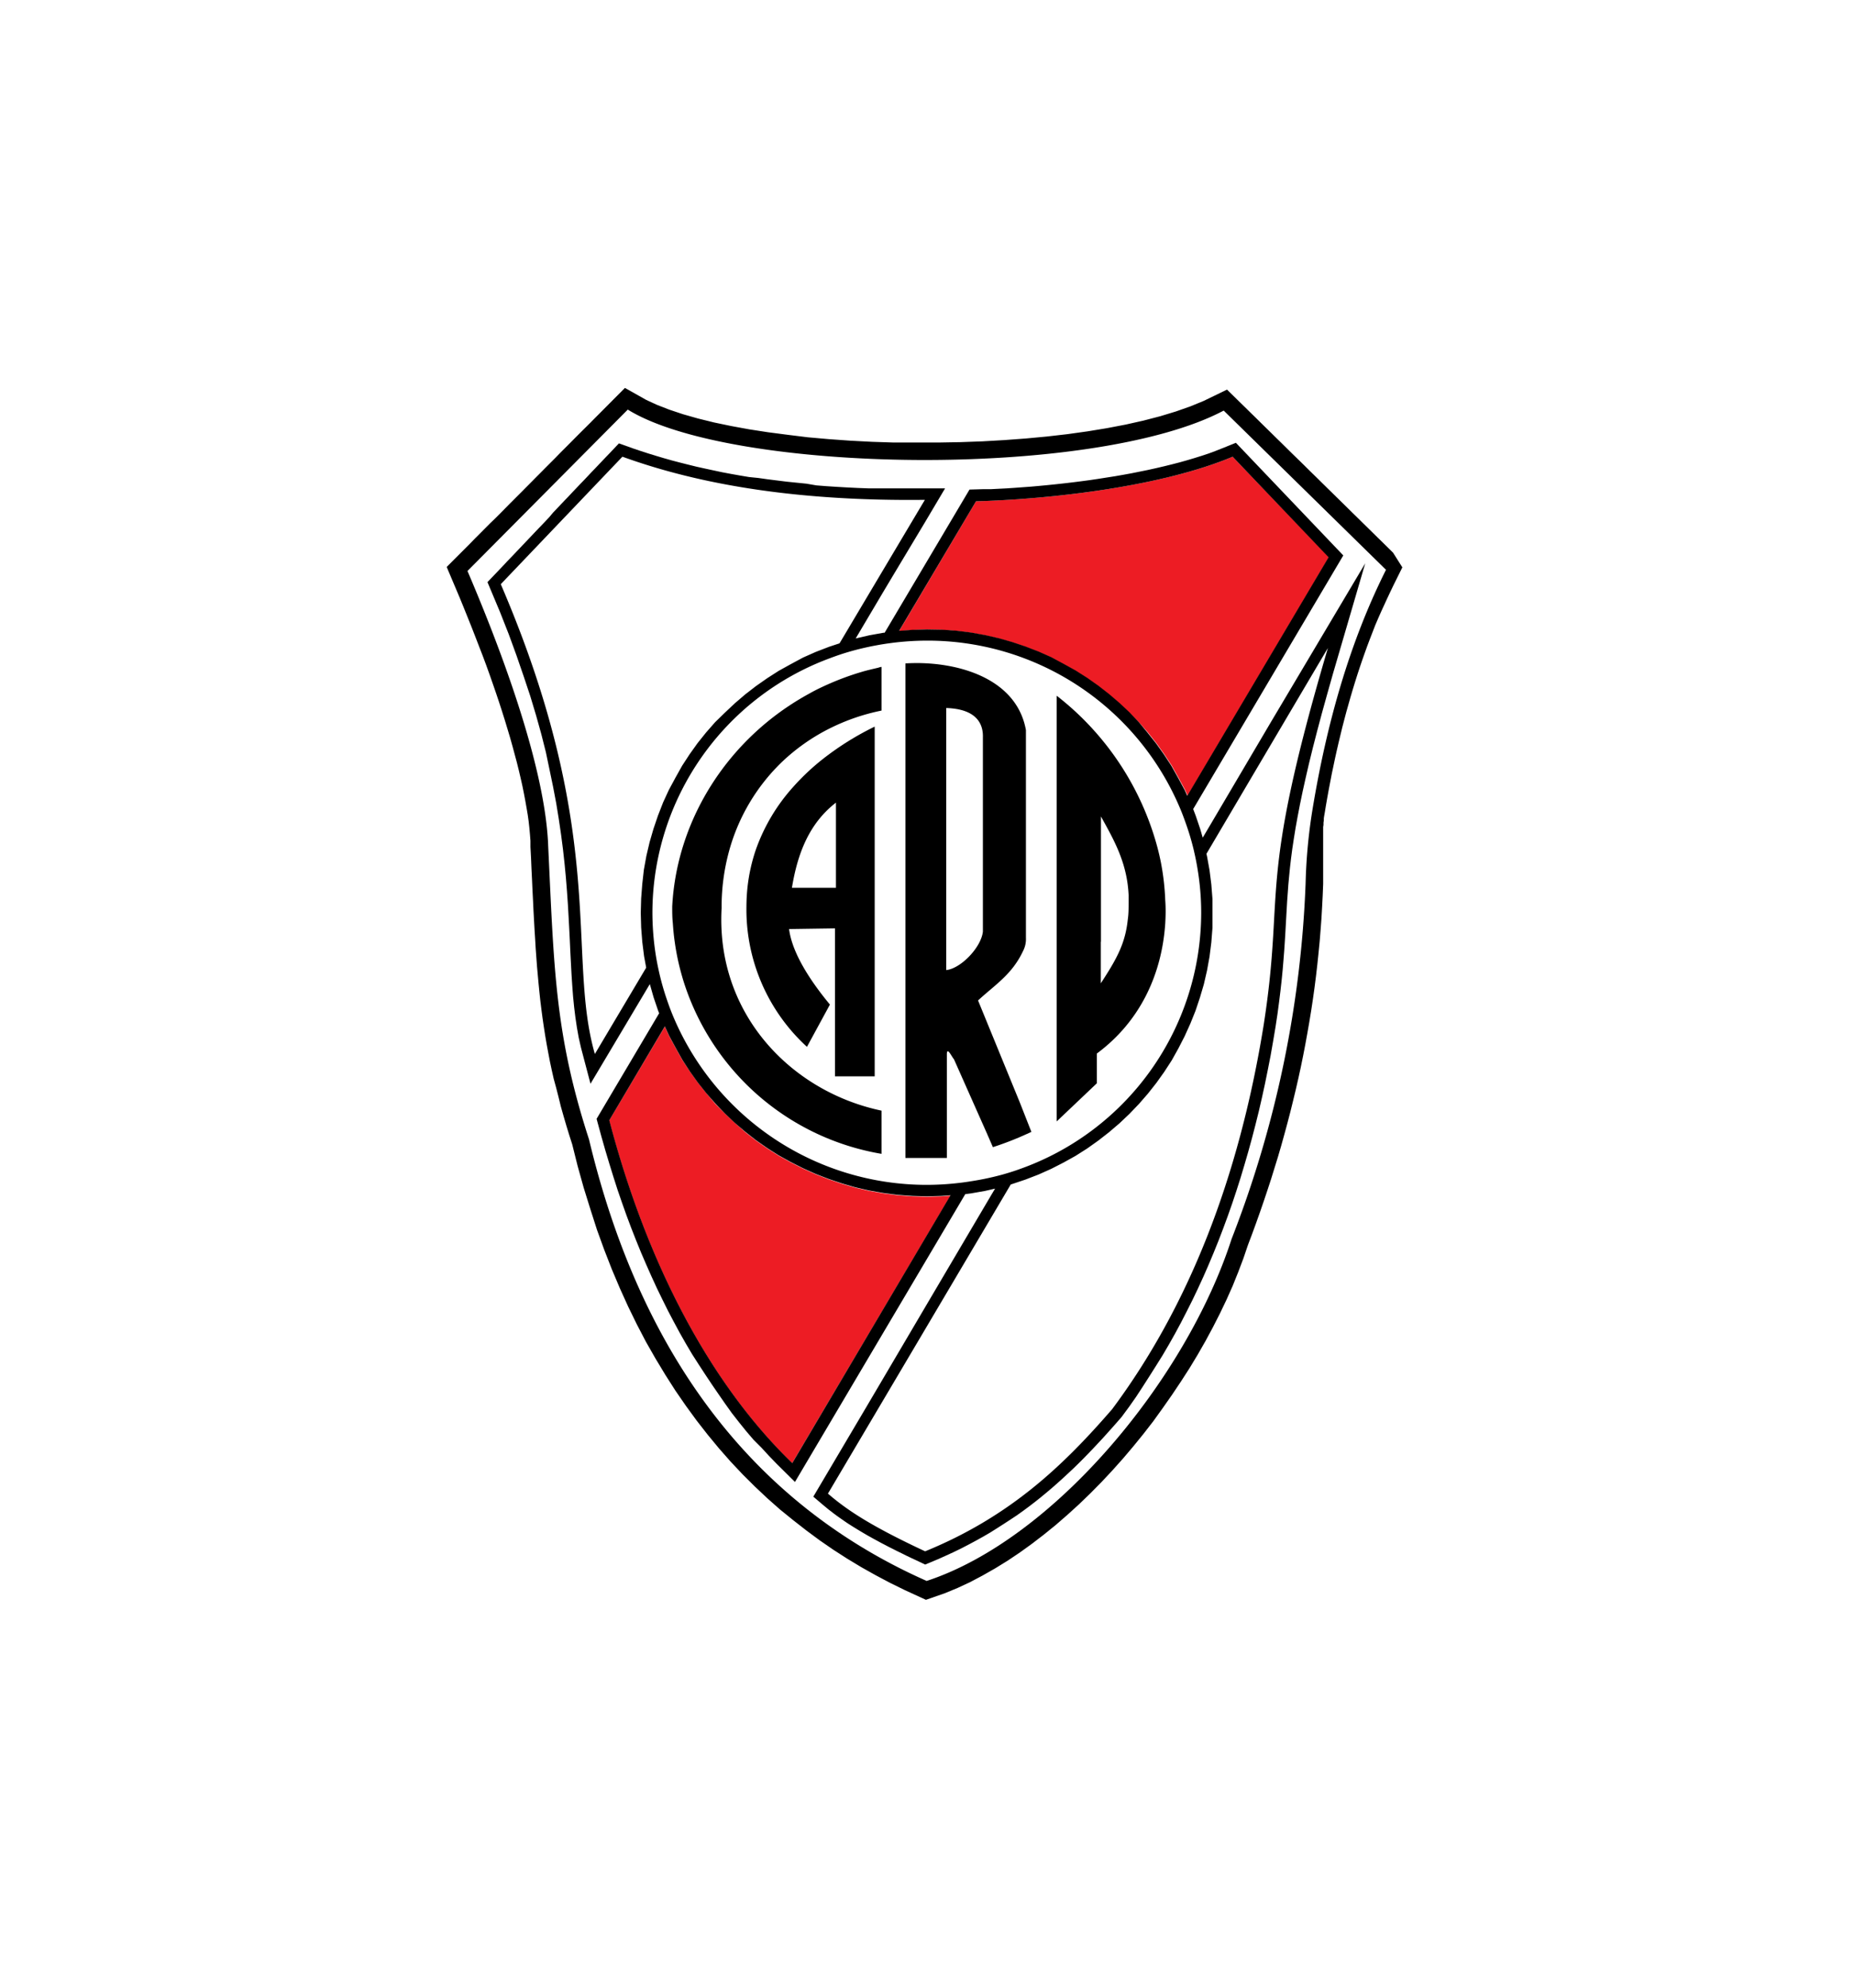 <svg id="Layer_1" data-name="Layer 1" xmlns="http://www.w3.org/2000/svg" viewBox="0 0 280 300"><defs><style>.cls-1{fill:#ed1c24;}</style></defs><title>River Plate escudo Logo</title><path class="cls-1" d="M140,95l2.22.06,2.2.16,2.16.27,2.12.38,2.09.48,2,.57,2,.67,2,.77,1.91.85,1.86,1,1.81,1,1.75,1.11,1.69,1.19,1.63,1.27,1.57,1.34,1.5,1.41L172,109l1.36,1.55,1.28,1.61,1.2,1.68,1.13,1.73,1,1.79,1,1.85.4.88,21.34-36L186.16,68.93c-10.47,4.4-26.77,6.38-38.76,6.73L135.79,95.24l2-.15Z"/><path class="cls-1" d="M140,180.62l-2.21-.06-2.2-.16-2.16-.28-2.12-.37-2.09-.48-2-.58-2-.67-2-.77-1.92-.86-1.86-.94-1.81-1-1.75-1.11-1.7-1.19-1.63-1.28L111,169.49l-1.5-1.42L108,166.58,106.68,165l-1.29-1.62-1.2-1.68L103.06,160l-1-1.79-1-1.85-.65-1.42L92,169.1c5.71,21.73,15.28,39.81,27.63,51.75l23.92-40.39-1.34.1Z"/><path d="M210.39,83.42l-1.53-1.51-.77-.75-.76-.75-1.54-1.51-.76-.75-.77-.75-1.53-1.51-.77-.75-.76-.75-.77-.75-.77-.76-.76-.75-.77-.75-1.53-1.51-.77-.75-.77-.75-.76-.75-.77-.76-.77-.75-.76-.75-1.53-1.5-.77-.76-.77-.75-.76-.75-.77-.75-2.09-2.05-3.53,1.71-2,.82-2.19.77-2.37.72-2.54.66-2.68.6-2.82.54-2.93.48-3,.42-3.13.36-3.2.3-3.25.24-3.3.19-3.33.12-3.35.06h-3.35l-3.34,0-3.31-.11-3.27-.17-3.22-.23L122,66,119,65.63l-3-.39-2.85-.44-2.73-.5-2.59-.54-2.43-.6-2.25-.64-2.07-.69-1.85-.72-1.63-.75-3.22-1.81-2.17,2.18-1.51,1.52-.76.76-.75.76L87.65,65.3l-.76.76-.75.76-1.52,1.52-.75.77-.76.76-.76.76-.75.76-.76.76-.76.77-1.51,1.52-.76.76-.76.76-1.51,1.53-.76.76L74,79l-1.51,1.52-.76.76-.75.77-.76.76-.76.76-2,2,1.33,3.14.63,1.49.61,1.49.6,1.49.59,1.47.57,1.46.56,1.45L72.91,99l.53,1.42.51,1.42.49,1.4.48,1.39.46,1.37.44,1.36.42,1.33.4,1.32.39,1.3.36,1.28.34,1.26.33,1.23.3,1.21.28,1.19.26,1.16.23,1.14.21,1.11.19,1.08.17,1,.14,1,.11,1,.09,1,.07.92,0,.92.09,1.71.07,1.66.08,1.61.07,1.58.08,1.54.07,1.5.08,1.47.08,1.44.09,1.42.08,1.38.1,1.37.1,1.35.12,1.33.12,1.32.13,1.31.14,1.3.16,1.29.17,1.29.19,1.29.2,1.29.22,1.29.24,1.3.25,1.31.28,1.32.3,1.33L84,164.2l.35,1.37L84.7,167l.4,1.41.42,1.44.45,1.47.45,1.4.82,3.28.92,3.29,1,3.21,1,3.12,1.09,3,1.15,2.95,1.21,2.86,1.26,2.78,1.32,2.7,1.37,2.62L99,205.05l1.48,2.45,1.52,2.38,1.58,2.29,1.62,2.22,1.67,2.14,1.71,2.07,1.76,2,1.8,1.91,1.85,1.84,1.88,1.77,1.92,1.7,2,1.62,2,1.56,2,1.48,2.06,1.42,2.1,1.35,2.14,1.29,2.16,1.21,2.19,1.16,2.22,1.09,3.18,1.46,2.87-1,1.91-.79,1.91-.89,1.89-1,1.88-1.07,1.87-1.15,1.85-1.24,1.83-1.32,1.81-1.39,1.79-1.45,1.76-1.53,1.74-1.58,1.71-1.65,1.68-1.7,1.64-1.75,1.61-1.8,1.56-1.84,1.53-1.88,1.49-1.92,1.44-2,1.4-2,1.34-2,1.29-2,1.24-2.05,1.18-2.06,1.12-2.08,1.06-2.08,1-2.09.93-2.09L187,192l.79-2.09.68-2,.61-1.61.61-1.67.59-1.66.58-1.68.56-1.67.55-1.68.52-1.68.52-1.68.49-1.68.47-1.69.46-1.69.44-1.69.42-1.7.41-1.7.39-1.7.37-1.7.35-1.71.33-1.71.31-1.71.3-1.72.28-1.71.26-1.72.24-1.72.22-1.73.2-1.73.18-1.73.17-1.73.14-1.74.13-1.74.1-1.74.09-1.75.07-1.74v-1l0-.34v-.33l0-.34V131l0-.33,0-.33,0-.33,0-.33,0-.32,0-.33,0-.32,0-.33,0-.32,0-.33,0-.32,0-.32,0-.32,0-.33,0-.32,0-.32,0-.33,0-.33,0-.32.05-.33,0-.33.05-.33,0-.33.05-.33.06-.33.2-1.22.21-1.21.22-1.21.23-1.2.23-1.2.25-1.18.25-1.19.26-1.17.27-1.17.28-1.16.28-1.16.3-1.15.3-1.14.32-1.13.32-1.13.33-1.12.34-1.11.35-1.11.36-1.1.37-1.09.38-1.08.39-1.08.4-1.06.41-1.06.41-1.06.43-1,.44-1,.46-1,.46-1,.47-1,.48-1,1.35-2.72Zm-12.21,39a81.15,81.15,0,0,0-1,10.87A164.54,164.54,0,0,1,186,187c-6.86,21.23-26.86,45.32-46.05,51.61-23.39-10.35-42.4-30.72-51-66.66-5.16-15.86-5.27-25.73-6.16-44.24-.34-10-5.26-25.33-12.19-41.53L94.81,61.82c15.6,9.67,70.35,10.55,90,.15L209.32,86C203.84,96.92,200.34,109.2,198.18,122.42Z"/><path d="M183.53,68.08l-1,.37-1.06.35-1.09.34-1.11.33-1.14.32-1.16.3-1.18.29-1.2.28-1.22.27-1.23.25-1.24.25-1.26.23-1.26.22-1.28.2-1.27.2-1.28.19-1.28.17L162,72.8l-1.28.15-1.27.14-1.27.13-1.26.12-1.24.11-1.24.09-1.22.09-1.21.08-1.19.06-1.16.06-1.15,0-2.09.06L133.6,95.5l-.16,0-2.12.38-2.09.48h0l4.15-7,1.56-2.61L139.59,79l3.14-5.29-4.84,0h-1.71l-1.69,0-1.67,0-1.64,0-1.62-.06-1.6-.08-1.57-.09-1.56-.1-1.53-.12L121.78,73l-1.49-.15-1.47-.15-1.45-.18-1.43-.18-1.42-.2L113.13,72l-1.37-.23-1.35-.24-1.33-.25L107.77,71l-1.3-.28-1.27-.28-1.26-.31-1.23-.31-1.22-.32-1.2-.34-1.18-.35-1.17-.36-1.15-.37-1.13-.38-2.19-.78-1.35,1.43-.58.6-.57.6-.57.6-.57.6-.58.6-.57.61-.57.6-.58.6-.57.6-.57.6-.57.61-.58.6-1.14,1.2-.57.6L83,78l-.57.61-.57.6-.58.6-.57.6-1.72,1.81-.57.6-.57.6-.57.6-.58.6-.57.61-1.14,1.2-1.37,1.43,1.9,4.53,1.32,3.35L78,98.92l1.08,3.13,1,3,.88,2.92.79,2.83.69,2.73L83,116.2l.53,2.55.47,2.47.39,2.39.34,2.31.29,2.23.24,2.17.2,2.09.16,2,.14,2,.11,1.92.1,1.86.09,1.81.08,1.76.09,1.72.09,1.69.11,1.64.12,1.61.16,1.59.19,1.55.23,1.54.27,1.51.34,1.5,1.44,5.46,3.69-6.19,5.27-8.85.57,2,.68,2,.16.4-9.45,15.94.75,2.75.57,2,.6,2,.62,2,.64,2,.67,1.94.68,1.91.71,1.89.73,1.86.75,1.84.78,1.81.79,1.78.81,1.76.84,1.73.85,1.71.88,1.67.89,1.65.92,1.62.94,1.59,1,1.56,1,1.53,1,1.5,1,1.46,1,1.44,1,1.4,1.07,1.37,1.08,1.34,1.11,1.3L115,218.5l1.14,1.24,1.16,1.2,2.76,2.73,25.72-43.44.85-.11,2.12-.37,1.53-.35-.75,1.26-4.72,8-2.36,4-2.36,4-7.07,12-2.36,4-7.83,13.23,1.4,1.19.29.24.3.25.3.25.32.24.32.25.33.25.34.25.35.25.36.25.37.26.38.26.4.26.41.26.42.26.44.27.45.27.47.28.48.28.5.28.52.29.54.29.55.3.58.3.59.31.62.31.63.32.66.32.68.34.71.34.73.34,1.45.69,1.94-.81,1.2-.54,1.18-.54,1.15-.56,1.12-.58,1.1-.59,1.08-.6,1.05-.61,1-.63,1-.64,1-.65,1-.66.94-.67.92-.68.9-.69.88-.7.86-.71.85-.72.83-.73.81-.73.8-.74.79-.74.77-.75.76-.76.74-.76.74-.77.72-.77.72-.77.7-.78.7-.78.69-.78.73-.84,1.13-1.53,1.06-1.51,1-1.53,1-1.56,1-1.58,1-1.6.95-1.62.93-1.65.9-1.67.87-1.69.86-1.71.83-1.74.81-1.76.78-1.78.76-1.81.74-1.83.71-1.85.69-1.87.67-1.9.64-1.92.62-1.94.6-2,.58-2,.55-2,.52-2,.51-2.05.48-2.08.46-2.1.43-2.12.42-2.14.38-2.17.37-2.2.29-1.92.24-1.8.21-1.7.18-1.61.15-1.52.12-1.45.11-1.39.09-1.34.08-1.29.07-1.26.07-1.23.07-1.23.07-1.22.09-1.23.09-1.25.12-1.28.13-1.32.16-1.38.19-1.44.23-1.52.26-1.61.31-1.71.35-1.82.4-1.93.46-2.07.51-2.21.58-2.36.65-2.53.72-2.7.8-2.88.87-3.08,4.87-16.65L192,108.88l-2.36,4-7.08,12-.92,1.55-.38-1.32-.68-2-.38-1,22.67-38.28-16.22-17-2.09.84Zm-93.69,91c-4.31-14.9,2.09-33-14.21-70.91L94,68.93c12,4.35,26.92,6.73,45.68,6.51q-6.45,10.83-12.89,21.66l-1.58.52-2,.77-1.92.85-1.86,1-1.81,1-1.75,1.12-1.7,1.19-1.63,1.26L111,106.13l-1.5,1.41L108,109l-1.36,1.55-1.29,1.61-1.2,1.68-1.13,1.73-1,1.79-1,1.85-.87,1.89-.78,2-.68,2-.58,2-.49,2.08-.38,2.1L97,133.41l-.17,2.18-.06,2.2.06,2.2.17,2.17.27,2.15.32,1.74Zm29.81,61.75c-12.35-11.94-21.92-30-27.63-51.75l8.39-14.17.65,1.42,1,1.85,1,1.79,1.13,1.74,1.2,1.68,1.29,1.62,1.36,1.55,1.43,1.49,1.5,1.42,1.57,1.34,1.63,1.28,1.7,1.19,1.75,1.11,1.81,1,1.86.94,1.92.86,2,.77,2,.67,2,.58,2.09.48,2.12.37,2.16.28,2.2.16,2.21.06,2.22-.06,1.34-.1Zm80.89-123c-10.72,36.25-6.44,35.93-9.68,56.78q-5.61,34.89-22.9,58.08c-7.2,8.3-15.26,16.16-28.24,21.45-8.11-3.78-11.79-6.21-14.68-8.71q13.81-23.32,27.61-46.66l.2-.06,2-.67,2-.77,1.92-.86,1.86-.95,1.8-1,1.75-1.11,1.69-1.2,1.63-1.27,1.57-1.34,1.5-1.42,1.43-1.49,1.35-1.55,1.28-1.62,1.2-1.68,1.13-1.74,1-1.79.95-1.85.86-1.9.78-1.94.67-2,.59-2,.48-2.08.38-2.1.27-2.15.17-2.17,0-2.2,0-2.2-.17-2.17-.27-2.15-.38-2.1-.09-.37Q191.38,113.31,200.54,97.81Zm-20.2,30.71c.2.84.37,1.7.51,2.56a40.15,40.15,0,0,1,.56,6.71A41.1,41.1,0,0,1,154,176.45c-.82.3-1.66.56-2.5.8a41.79,41.79,0,0,1-4.62,1c-.73.12-1.47.23-2.22.31a42.11,42.11,0,0,1-4.66.27,41.52,41.52,0,0,1-38.49-25.81c-.28-.69-.54-1.4-.78-2.11a38.88,38.88,0,0,1-1.28-4.59c-.19-.86-.35-1.74-.48-2.62a41.77,41.77,0,0,1-.44-6,41,41,0,0,1,26.82-38.36q1.26-.48,2.55-.87a41.91,41.91,0,0,1,4.52-1.08c.74-.14,1.49-.25,2.24-.35a42.76,42.76,0,0,1,5.34-.35A41.4,41.4,0,0,1,178.22,122c.29.68.55,1.38.8,2.08A39.19,39.19,0,0,1,180.34,128.52Zm20.31-44.43-21.34,36-.4-.88-1-1.85-1-1.79-1.13-1.73-1.2-1.68-1.28-1.61L172,109l-1.42-1.49-1.5-1.41-1.57-1.34-1.63-1.27-1.69-1.19-1.75-1.11-1.81-1-1.86-1-1.91-.85-2-.77-2-.67-2-.57-2.09-.48-2.12-.38-2.16-.27-2.2-.16L140,95l-2.21.06-2,.15L147.4,75.66c12-.35,28.29-2.33,38.76-6.73Z"/><path d="M154,166.35l-.82-2L147.71,151c2.5-2.33,5.12-3.88,6.8-7.47a3.91,3.91,0,0,0,.43-2V110.19c-1.48-8.21-11.13-10.51-18.2-10.06v74.64H143V159c.08-.95.65.36,1.08.89l5,11.25.87,2h0a47.32,47.32,0,0,0,5.15-2l.67-.31-.2-.49Zm-11.1-19.93V106.86c4.38.14,5.62,2.19,5.54,4.46v29.29C148.18,143,145.08,146.22,142.86,146.42Z"/><path d="M126.1,153.68v8.77l6,0V109.67a43.43,43.43,0,0,0-7.73,4.81,34.91,34.91,0,0,0-4.56,4.27,28.11,28.11,0,0,0-5.69,9.58,26.65,26.65,0,0,0-1.22,5.5,29.13,29.13,0,0,0-.17,3A28.1,28.1,0,0,0,121.87,158l3.47-6.38c-2.41-2.91-5.67-7.42-6.17-11.4l6.93-.1v13.56ZM119.6,134c.85-5.19,2.6-9.73,6.65-12.86V134Z"/><path d="M130.1,101.42a41.18,41.18,0,0,0-5,1.84c-1,.44-2,.92-2.89,1.43-12.1,6.59-20,18.84-20.69,32.13,0,.84,0,1.66.09,2.48.07,1,.16,2,.3,2.92a37,37,0,0,0,1.06,5c.21.75.45,1.49.71,2.22a38,38,0,0,0,29.45,24.71v-6.52c-12.71-2.68-23.36-13-24.15-27.12a30,30,0,0,1,0-3.42,1.77,1.77,0,0,0,0-.23,31.79,31.79,0,0,1,1.11-8.34,29.45,29.45,0,0,1,8.1-13.61,29.93,29.93,0,0,1,6.76-4.79c.9-.46,1.83-.89,2.79-1.27a31.16,31.16,0,0,1,5.39-1.6v-6.59c-.21,0-.42.11-.63.15C131.7,101,130.89,101.18,130.1,101.42Z"/><path d="M175.34,130.25q-.24-1.23-.57-2.46A43.12,43.12,0,0,0,159.58,105v64.26l6.07-5.76,0-4.49c6.53-4.83,9.81-11.93,10.33-19.62.07-1.16.09-2.33,0-3.52A37.05,37.05,0,0,0,175.34,130.25Zm-9.07,11.88v-18.9c2,3.6,3.95,7,4.18,11.86,0,.31,0,.63,0,1,0,1,0,1.84-.12,2.64-.38,3.67-1.64,5.94-4.08,9.68v-6.24Z"/></svg>